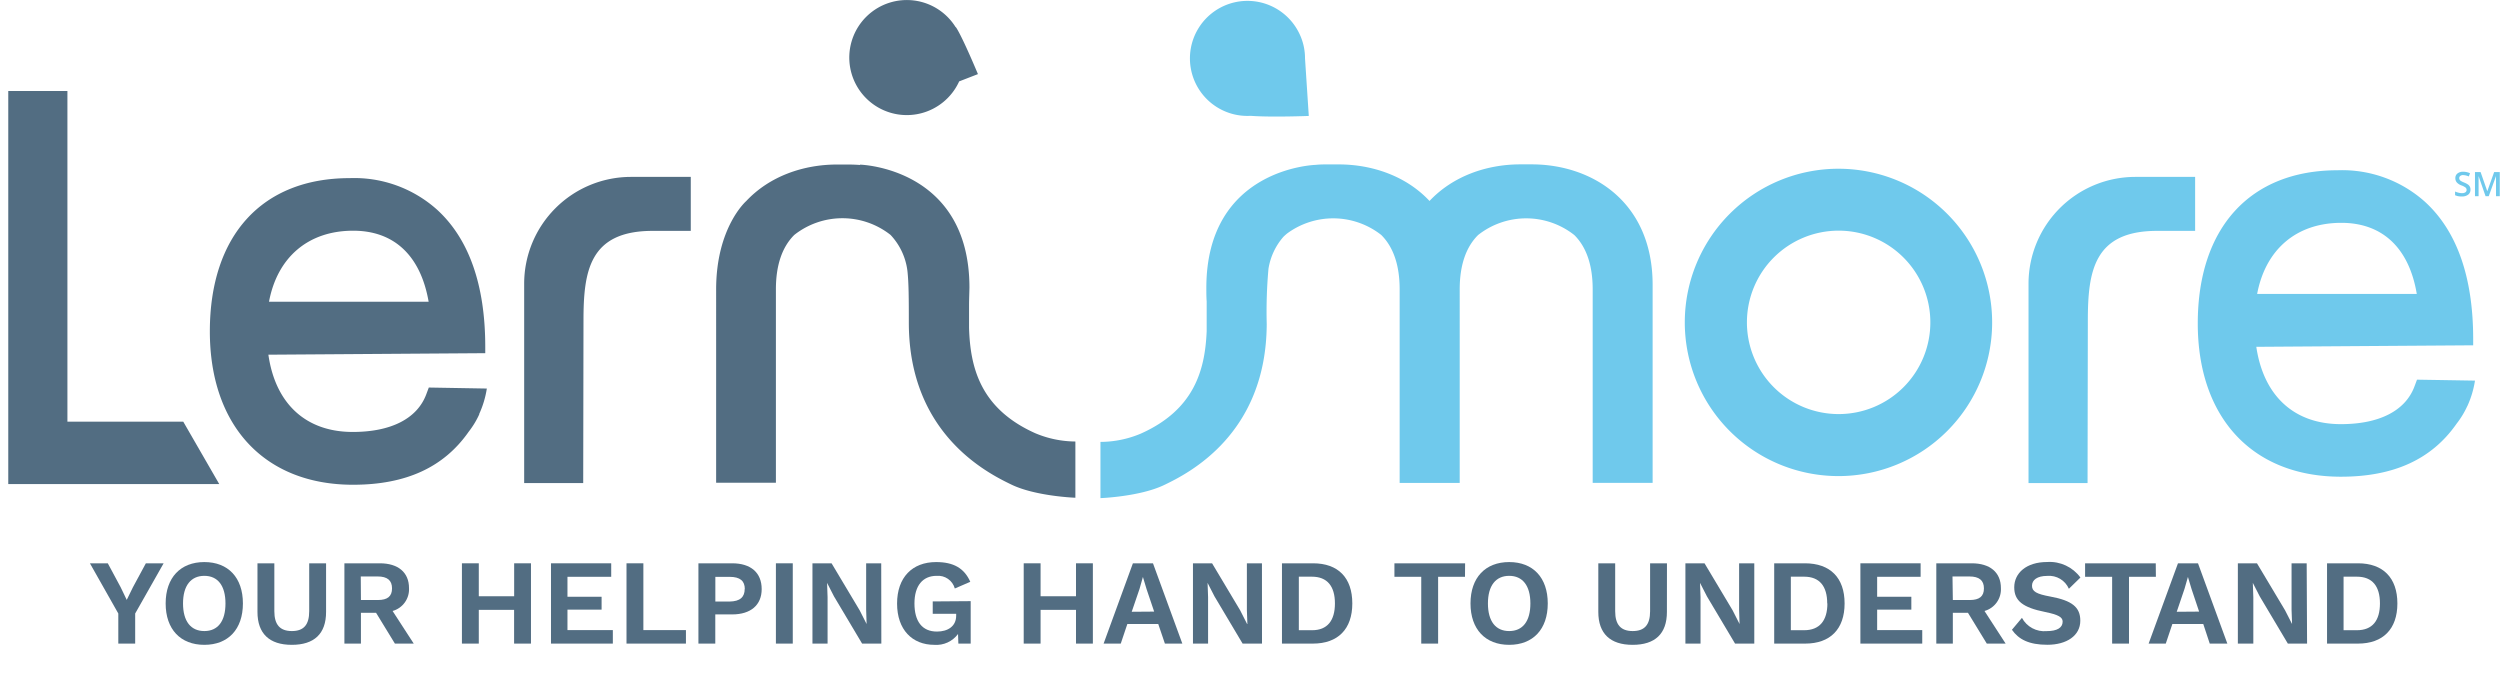 <svg xmlns="http://www.w3.org/2000/svg" xmlns:bx="https://boxy-svg.com" id="Layer_1" data-name="Layer 1" viewBox="0 0 444.61 119.68" width="444.61px" height="119.68px"><defs><style>.cls-1{fill:#526d82;}.cls-2{fill:#6fc9ec;}</style></defs><path class="cls-1" d="M183.93,21.66s-2.63-6.32-3.84-8.23a.59.59,0,0,0-.15-.16,10.23,10.23,0,1,0,.58,9.84l.06-.15Z" transform="translate(-10.01 -8.48)"></path><path class="cls-2" d="M242.77,29.1l-.67-10.21a10.09,10.09,0,0,0-1-4.42,10.23,10.23,0,1,0-8.66,14.61C236.1,29.36,242.77,29.1,242.77,29.1Z" transform="translate(-10.01 -8.48)"></path><path class="cls-1" d="M49,94.57H11.48V24.66H22V83.47h20.6Z" transform="translate(-10.01 -8.48)"></path><path class="cls-1" d="M95.23,82.11h0a17.06,17.06,0,0,0,1.36-4.53L86.27,77.4v0l-.46,1.23c-1.62,4.3-6.26,6.67-13.07,6.67-8.32,0-13.75-5-15-13.74l38.57-.27V70.16c0-11-2.9-19.19-8.54-24.36a22.06,22.06,0,0,0-15.58-5.64c-15.57,0-24.86,10.19-24.86,27.26,0,16.82,9.76,27.27,25.46,27.27,9.41,0,16.16-3.1,20.58-9.44a15.28,15.28,0,0,0,1.88-3.1ZM72.82,49.51c7.32,0,12,4.47,13.42,12.63H57.85C59.34,54.2,64.86,49.51,72.82,49.51Z" transform="translate(-10.01 -8.48)"></path><path class="cls-2" d="M337,38.49A27.33,27.33,0,1,0,364.3,65.82,27.33,27.33,0,0,0,337,38.49Zm0,43.63a16.31,16.31,0,1,1,16.31-16.3A16.3,16.3,0,0,1,337,82.12Z" transform="translate(-10.01 -8.48)"></path><path class="cls-2" d="M448.81,80.71h0a17.07,17.07,0,0,0,1.36-4.54L439.86,76v0l-.46,1.23c-1.62,4.31-6.26,6.68-13.07,6.68-8.32,0-13.75-5-15.05-13.75l38.57-.27V68.76c0-11-2.9-19.19-8.53-24.35a22.07,22.07,0,0,0-15.59-5.65C410.16,38.76,400.87,49,400.87,66c0,16.81,9.76,27.26,25.46,27.26,9.41,0,16.16-3.1,20.58-9.44a15.5,15.5,0,0,0,1.88-3.09ZM426.4,48.11c7.32,0,12.05,4.48,13.42,12.64H411.43C412.93,52.81,418.44,48.11,426.4,48.11Z" transform="translate(-10.01 -8.48)"></path><path class="cls-1" d="M194.09,85.51c-9.69-4.36-11.52-11.59-11.74-18.69v-4c0-1.08.05-2.15.07-3.18,0-21.38-19.46-21.88-19.46-21.88v.06c-.7-.05-1.4-.08-2.09-.08h-2c-6,0-12,2.08-16.15,6.5,0,0-5.35,4.66-5.35,15.72V94.33H148V59.92c0-4.26,1.1-7.51,3.27-9.66a13.82,13.82,0,0,1,17.12,0,11.34,11.34,0,0,1,3,6.4c.24,2.15.25,5.05.25,9.39.09,19.61,13.94,26.54,18.26,28.62S201.26,97,201.26,97V87A18.63,18.63,0,0,1,194.09,85.51Z" transform="translate(-10.01 -8.48)"></path><path class="cls-2" d="M282.41,37.71h-2c-6,0-12,2.08-16.17,6.51-4.13-4.42-10.16-6.5-16.15-6.5h-2c-.69,0-1.38,0-2.07.08h0s-19.47.49-19.47,21.88c0,.79,0,1.61.06,2.43v5.26c-.29,7-2.25,14-11.72,18.23a18.63,18.63,0,0,1-7.17,1.47v10s7-.26,11.32-2.33,18.17-9,18.25-28.63a84.77,84.77,0,0,1,.31-9.82,11.34,11.34,0,0,1,2.67-5.71c.21-.2.42-.39.64-.57a13.82,13.82,0,0,1,16.75.26c2.17,2.16,3.27,5.41,3.27,9.67V94.37h10.68V59.94c0-4.26,1.1-7.51,3.27-9.66a13.81,13.81,0,0,1,17.11,0c2.17,2.15,3.27,5.4,3.27,9.66V94.36h10.66V59.08C303.89,44.32,293.1,37.71,282.41,37.71Z" transform="translate(-10.01 -8.48)"></path><path class="cls-1" d="M113.78,65.54c0-8.78,1-16,12.29-16h6.79V39.94H122.23a19,19,0,0,0-19,19V94.17c0,.08,0,.15,0,.22h10.5Z" transform="translate(-10.01 -8.48)"></path><path class="cls-2" d="M381.32,65.54c0-8.78,1.05-16,12.3-16h6.78V39.94H389.77a19,19,0,0,0-19,19V94.17c0,.08,0,.15,0,.22h10.5Z" transform="translate(-10.01 -8.48)"></path><path class="cls-1" d="M 24.04 109.11 L 24.04 114.46 L 21.04 114.46 L 21.04 109.11 L 15.99 100.18 L 19.17 100.18 L 21.46 104.44 L 22.54 106.69 L 23.64 104.44 L 25.94 100.18 L 29.1 100.18 L 24.04 109.11 Z"></path><path class="cls-1" d="M 43.2 107.32 C 43.2 111.91 40.58 114.68 36.34 114.68 C 32.1 114.68 29.46 111.91 29.46 107.32 C 29.46 102.73 32.1 99.96 36.34 99.96 C 40.58 99.96 43.2 102.73 43.2 107.32 Z M 32.55 107.32 C 32.55 110.5 33.94 112.23 36.34 112.23 C 38.74 112.23 40.1 110.5 40.1 107.32 C 40.1 104.14 38.72 102.41 36.34 102.41 C 33.96 102.41 32.55 104.14 32.55 107.32 Z"></path><path class="cls-1" d="M 57.99 108.83 C 57.99 112.73 55.87 114.68 51.89 114.68 C 47.91 114.68 45.79 112.68 45.79 108.83 L 45.79 100.18 L 48.79 100.18 L 48.79 108.7 C 48.79 111.1 49.79 112.23 51.91 112.23 C 54.03 112.23 54.99 111.1 54.99 108.7 L 54.99 100.18 L 57.99 100.18 L 57.99 108.83 Z"></path><path class="cls-1" d="M 66.88 108.98 L 64.19 108.98 L 64.19 114.46 L 61.25 114.46 L 61.25 100.18 L 67.55 100.18 C 70.79 100.18 72.74 101.78 72.74 104.59 C 72.842 106.464 71.627 108.156 69.82 108.66 L 73.58 114.46 L 70.23 114.46 L 66.88 108.98 Z M 64.19 106.71 L 67.19 106.71 C 68.92 106.71 69.72 106.06 69.72 104.64 C 69.72 103.22 68.89 102.52 67.16 102.52 L 64.16 102.52 L 64.19 106.71 Z"></path><path class="cls-1" d="M 94.43 100.18 L 94.43 114.46 L 91.43 114.46 L 91.43 108.46 L 85.15 108.46 L 85.15 114.46 L 82.15 114.46 L 82.15 100.18 L 85.15 100.18 L 85.15 106.04 L 91.44 106.04 L 91.44 100.18 L 94.43 100.18 Z"></path><path class="cls-1" d="M 108.99 112.06 L 108.99 114.46 L 97.99 114.46 L 97.99 100.18 L 108.7 100.18 L 108.7 102.58 L 100.92 102.58 L 100.92 106.13 L 106.99 106.13 L 106.99 108.42 L 100.92 108.42 L 100.92 112.06 L 108.99 112.06 Z"></path><path class="cls-1" d="M 121.99 112.06 L 121.99 114.46 L 111.42 114.46 L 111.42 100.18 L 114.42 100.18 L 114.42 112.06 L 121.99 112.06 Z"></path><path class="cls-1" d="M 135.46 104.77 C 135.46 107.6 133.52 109.27 130.21 109.27 L 127.21 109.27 L 127.21 114.46 L 124.21 114.46 L 124.21 100.18 L 130.21 100.18 C 133.52 100.18 135.46 101.84 135.46 104.77 Z M 132.46 104.77 C 132.46 103.32 131.63 102.59 129.77 102.59 L 127.22 102.59 L 127.22 106.98 L 129.77 106.98 C 131.61 106.95 132.44 106.19 132.44 104.74 L 132.46 104.77 Z"></path><path class="cls-1" d="M 140.99 114.46 L 137.99 114.46 L 137.99 100.18 L 140.99 100.18 L 140.99 114.46 Z"></path><path class="cls-1" d="M 156.74 114.46 L 153.32 114.46 L 148.32 106.06 L 147.09 103.66 L 147.18 106.19 L 147.18 114.46 L 144.49 114.46 L 144.49 100.18 L 147.89 100.18 L 152.89 108.55 L 154.12 110.98 L 154.04 108.44 L 154.04 100.18 L 156.72 100.18 L 156.74 114.46 Z"></path><path class="cls-1" d="M 172.63 106.91 L 172.63 114.46 L 170.44 114.46 L 170.38 112.75 C 169.401 114.079 167.806 114.808 166.16 114.68 C 162.24 114.68 159.54 111.99 159.54 107.34 C 159.54 102.69 162.24 99.96 166.48 99.96 C 169.58 99.96 171.48 101.04 172.56 103.47 L 169.81 104.66 C 169.411 103.229 168.051 102.283 166.57 102.41 C 164.12 102.41 162.63 104.14 162.63 107.32 C 162.63 110.5 163.99 112.32 166.63 112.32 C 168.56 112.32 170.05 111.39 170.05 109.49 L 170.05 109.16 L 165.88 109.16 L 165.88 106.96 L 172.63 106.91 Z"></path><path class="cls-1" d="M 194.36 100.18 L 194.36 114.46 L 191.36 114.46 L 191.36 108.46 L 185.06 108.46 L 185.06 114.46 L 182.06 114.46 L 182.06 100.18 L 185.06 100.18 L 185.06 106.04 L 191.36 106.04 L 191.36 100.18 L 194.36 100.18 Z"></path><path class="cls-1" d="M 205.99 110.98 L 200.49 110.98 L 199.32 114.46 L 196.27 114.46 L 201.48 100.18 L 205.05 100.18 L 210.27 114.46 L 207.17 114.46 L 205.99 110.98 Z M 205.26 108.77 L 203.91 104.77 L 203.26 102.61 L 202.66 104.73 L 201.27 108.8 L 205.26 108.77 Z"></path><path class="cls-1" d="M 224.44 114.46 L 220.99 114.46 L 215.99 106.06 L 214.76 103.66 L 214.85 106.19 L 214.85 114.46 L 212.16 114.46 L 212.16 100.18 L 215.56 100.18 L 220.56 108.55 L 221.79 110.98 L 221.84 110.98 L 221.75 108.44 L 221.75 100.18 L 224.43 100.18 L 224.44 114.46 Z"></path><path class="cls-1" d="M 240.5 107.32 C 240.5 111.88 237.95 114.46 233.5 114.46 L 227.99 114.46 L 227.99 100.18 L 233.51 100.18 C 237.99 100.18 240.5 102.75 240.5 107.32 Z M 237.41 107.32 C 237.41 104.25 236.04 102.56 233.32 102.56 L 230.99 102.56 L 230.99 112.08 L 233.37 112.08 C 236.04 112.08 237.41 110.39 237.41 107.32 Z"></path><path class="cls-1" d="M 260.54 102.58 L 255.76 102.58 L 255.76 114.46 L 252.76 114.46 L 252.76 102.58 L 247.99 102.58 L 247.99 100.18 L 260.56 100.18 L 260.54 102.58 Z"></path><path class="cls-1" d="M 275.26 107.32 C 275.26 111.91 272.64 114.68 268.4 114.68 C 264.16 114.68 261.52 111.91 261.52 107.32 C 261.52 102.73 264.16 99.96 268.4 99.96 C 272.64 99.96 275.26 102.73 275.26 107.32 Z M 264.62 107.32 C 264.62 110.5 266 112.23 268.4 112.23 C 270.8 112.23 272.17 110.5 272.17 107.32 C 272.17 104.14 270.78 102.41 268.4 102.41 C 266.02 102.41 264.62 104.14 264.62 107.32 Z"></path><path class="cls-1" d="M 296.45 108.83 C 296.45 112.73 294.33 114.68 290.35 114.68 C 286.37 114.68 284.25 112.68 284.25 108.83 L 284.25 100.18 L 287.25 100.18 L 287.25 108.7 C 287.25 111.1 288.25 112.23 290.37 112.23 C 292.49 112.23 293.46 111.1 293.46 108.7 L 293.46 100.18 L 296.46 100.18 L 296.45 108.83 Z"></path><path class="cls-1" d="M 311.99 114.46 L 308.57 114.46 L 303.57 106.06 L 302.34 103.66 L 302.43 106.19 L 302.43 114.46 L 299.74 114.46 L 299.74 100.18 L 303.14 100.18 L 308.14 108.55 L 309.37 110.98 L 309.29 108.44 L 309.29 100.18 L 311.99 100.18 L 311.99 114.46 Z"></path><path class="cls-1" d="M 328.05 107.32 C 328.05 111.88 325.5 114.46 321.05 114.46 L 315.53 114.46 L 315.53 100.18 L 320.99 100.18 C 325.5 100.18 328.05 102.75 328.05 107.32 Z M 324.96 107.32 C 324.96 104.25 323.59 102.56 320.87 102.56 L 318.49 102.56 L 318.49 112.08 L 320.87 112.08 C 323.59 112.08 324.99 110.39 324.99 107.32 L 324.96 107.32 Z"></path><path class="cls-1" d="M 341.86 112.06 L 341.86 114.46 L 330.86 114.46 L 330.86 100.18 L 341.57 100.18 L 341.57 102.58 L 333.84 102.58 L 333.84 106.13 L 339.92 106.13 L 339.92 108.42 L 333.84 108.42 L 333.84 112.06 L 341.86 112.06 Z"></path><path class="cls-1" d="M 349.99 108.98 L 347.3 108.98 L 347.3 114.46 L 344.36 114.46 L 344.36 100.18 L 350.66 100.18 C 353.9 100.18 355.85 101.78 355.85 104.59 C 355.952 106.464 354.737 108.156 352.93 108.66 L 356.69 114.46 L 353.34 114.46 L 349.99 108.98 Z M 347.3 106.71 L 350.3 106.71 C 352.03 106.71 352.83 106.06 352.83 104.64 C 352.83 103.22 351.99 102.52 350.24 102.52 L 347.24 102.52 L 347.3 106.71 Z"></path><path class="cls-1" d="M 369.99 102.71 L 367.94 104.71 C 367.281 103.2 365.732 102.278 364.09 102.42 C 362.29 102.42 361.38 103.15 361.38 104.17 C 361.38 105.19 362.16 105.64 364.67 106.1 C 368.52 106.81 369.97 108 369.97 110.38 C 369.97 113.06 367.53 114.67 364.11 114.67 C 360.86 114.67 359.02 113.73 357.81 112 L 359.59 109.88 C 360.449 111.484 362.188 112.415 364 112.24 C 365.84 112.24 366.83 111.64 366.83 110.55 C 366.83 109.77 366.08 109.32 363.72 108.84 C 359.72 108.04 358.22 106.84 358.22 104.45 C 358.22 101.92 360.37 99.95 364.07 99.95 C 366.386 99.794 368.62 100.836 369.99 102.71 Z"></path><path class="cls-1" d="M 383.41 102.58 L 378.63 102.58 L 378.63 114.46 L 375.63 114.46 L 375.63 102.58 L 370.82 102.58 L 370.82 100.18 L 383.39 100.18 L 383.41 102.58 Z"></path><path class="cls-1" d="M 391.84 110.98 L 386.34 110.98 L 385.17 114.46 L 382.12 114.46 L 387.34 100.18 L 390.9 100.18 L 396.12 114.46 L 392.99 114.46 L 391.84 110.98 Z M 391.1 108.77 L 389.76 104.77 L 389.11 102.61 L 388.5 104.73 L 387.12 108.8 L 391.1 108.77 Z"></path><path class="cls-1" d="M 410.3 114.46 L 406.88 114.46 L 401.88 106.06 L 400.65 103.66 L 400.74 106.19 L 400.74 114.46 L 397.99 114.46 L 397.99 100.18 L 401.39 100.18 L 406.39 108.55 L 407.63 110.98 L 407.54 108.44 L 407.54 100.18 L 410.23 100.18 L 410.3 114.46 Z"></path><path class="cls-1" d="M 426.36 107.32 C 426.36 111.88 423.8 114.46 419.36 114.46 L 413.85 114.46 L 413.85 100.18 L 419.36 100.18 C 423.8 100.18 426.36 102.75 426.36 107.32 Z M 423.26 107.32 C 423.26 104.25 421.9 102.56 419.17 102.56 L 416.79 102.56 L 416.79 112.08 L 419.17 112.08 C 421.9 112.08 423.26 110.39 423.26 107.32 Z"></path><path class="cls-2" d="M449.37,42.2a1.08,1.08,0,0,1-.41.9,1.8,1.8,0,0,1-1.14.32,2.75,2.75,0,0,1-1.19-.22v-.66a3.23,3.23,0,0,0,.62.21,2.35,2.35,0,0,0,.62.08,1,1,0,0,0,.61-.16.5.5,0,0,0,.2-.42.54.54,0,0,0-.18-.41,2.7,2.7,0,0,0-.75-.39,2,2,0,0,1-.83-.55,1.13,1.13,0,0,1-.24-.73,1,1,0,0,1,.38-.84,1.57,1.57,0,0,1,1-.31,3,3,0,0,1,1.23.27l-.22.57a2.76,2.76,0,0,0-1-.24.79.79,0,0,0-.52.15.48.48,0,0,0-.18.39.55.55,0,0,0,.08.29.61.61,0,0,0,.23.22,4,4,0,0,0,.58.28,3.52,3.52,0,0,1,.69.36,1.28,1.28,0,0,1,.32.39A1.12,1.12,0,0,1,449.37,42.2Z" transform="translate(-10.01 -8.48)"></path><path class="cls-2" d="M452.05,43.37l-1.24-3.58h0c0,.53,0,1,0,1.49v2.09h-.64V39.08h1l1.19,3.41h0l1.22-3.41h1v4.29h-.67V41.25c0-.22,0-.49,0-.83s0-.55,0-.63h0l-1.29,3.58Z" transform="translate(-10.01 -8.48)"></path></svg>